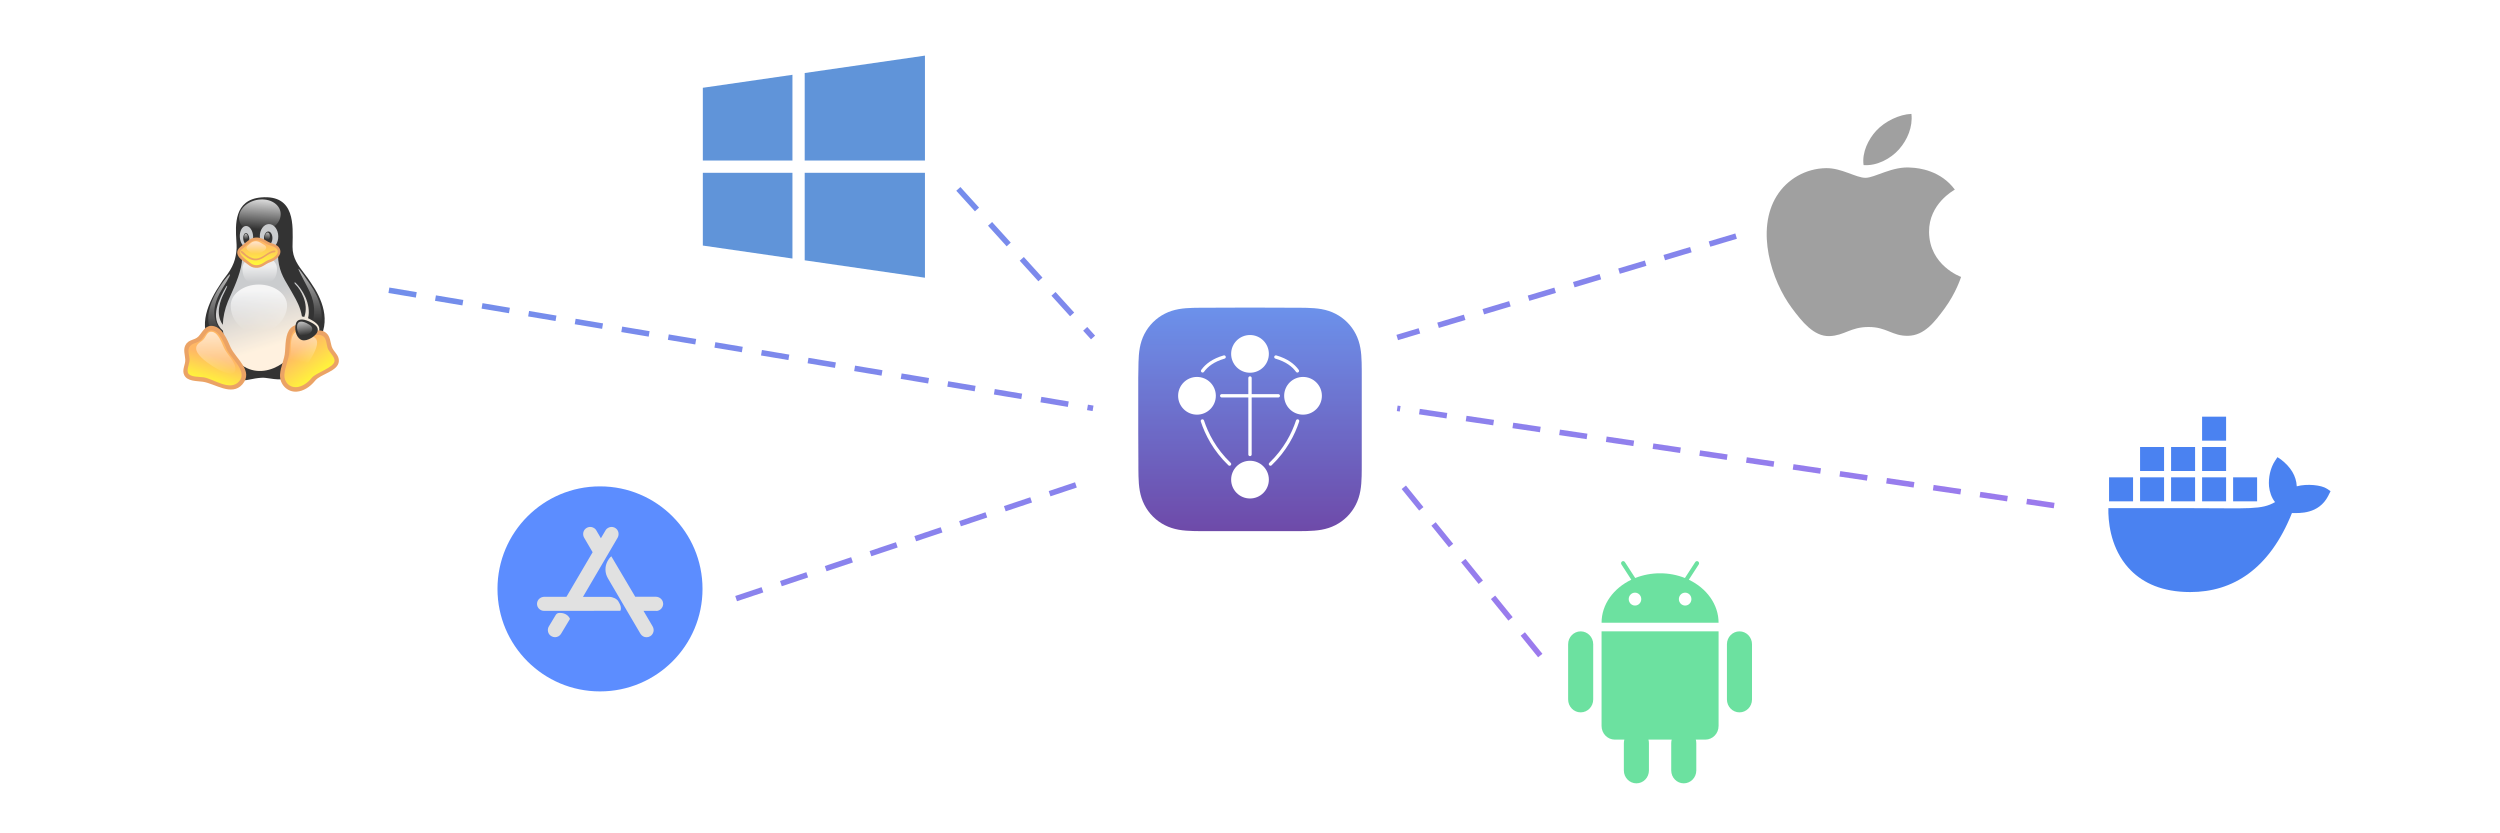 <svg width="900" height="300" viewBox="0 0 900 300" fill="none" xmlns="http://www.w3.org/2000/svg">
  <g opacity="0.8">
    <g clip-path="url(#clip0_199_271)">
      <path
        d="M576.565 261.355C576.565 264.059 578.701 266.261 581.329 266.261H584.768C584.649 266.68 584.588 267.114 584.588 267.55V277.356C584.588 279.921 586.61 282.002 589.101 282.002C591.594 282.002 593.616 279.921 593.616 277.356V267.55C593.616 267.102 593.55 266.67 593.436 266.261H601.819C601.7 266.68 601.639 267.114 601.639 267.55V277.356C601.639 279.921 603.661 282.002 606.152 282.002C608.644 282.002 610.667 279.921 610.667 277.356V267.55C610.667 267.102 610.601 266.67 610.486 266.261H613.925C616.554 266.261 618.688 264.061 618.688 261.355V227.291H576.564V261.355H576.565ZM569.041 227.291C566.548 227.291 564.528 229.37 564.528 231.936V251.806C564.528 254.371 566.548 256.451 569.041 256.451C571.533 256.451 573.555 254.371 573.555 251.806V231.937C573.555 229.37 571.533 227.291 569.041 227.291ZM626.21 227.291C623.717 227.291 621.697 229.37 621.697 231.936V251.806C621.697 254.371 623.717 256.451 626.21 256.451C628.703 256.451 630.722 254.371 630.722 251.806V231.937C630.722 229.37 628.703 227.291 626.21 227.291ZM607.983 208.699L608.83 207.391L609.665 206.101L611.542 203.205C611.652 203.034 611.692 202.826 611.653 202.626C611.615 202.427 611.5 202.249 611.334 202.131C611.252 202.075 611.16 202.035 611.062 202.015C610.964 201.996 610.863 201.996 610.766 202.016C610.668 202.036 610.575 202.075 610.493 202.132C610.411 202.189 610.342 202.262 610.288 202.346L608.279 205.452L607.432 206.757L606.575 208.081C603.726 206.954 600.689 206.379 597.625 206.388C594.562 206.379 591.526 206.953 588.678 208.079L587.822 206.756L586.977 205.45L584.963 202.345C584.91 202.261 584.84 202.188 584.758 202.131C584.676 202.075 584.584 202.035 584.486 202.015C584.389 201.995 584.288 201.995 584.19 202.015C584.093 202.034 584 202.074 583.918 202.13C583.751 202.248 583.637 202.425 583.598 202.625C583.559 202.825 583.6 203.032 583.711 203.204L585.585 206.1L586.421 207.39L587.268 208.698C580.884 211.758 576.564 217.557 576.564 224.193H618.686C618.687 217.558 614.367 211.76 607.983 208.699ZM588.6 218.001C587.353 218.001 586.343 216.96 586.343 215.678C586.343 214.396 587.353 213.358 588.6 213.358C589.846 213.358 590.857 214.396 590.857 215.678C590.857 216.96 589.846 218.001 588.6 218.001ZM606.653 218.001C605.406 218.001 604.397 216.96 604.397 215.678C604.397 214.396 605.406 213.358 606.653 213.358C607.9 213.358 608.909 214.396 608.909 215.678C608.909 216.96 607.9 218.001 606.653 218.001Z"
        fill="#47D988" />
    </g>
    <path
      d="M77.572 126.687C77.134 126.033 76.75 125.151 76.439 124.096C70.815 117.754 75.159 108.422 79.457 102.084C79.868 101.407 80.317 100.752 80.805 100.126C84.084 96.053 84.932 93.218 85.184 89.383C85.214 88.669 85.155 87.724 85.087 86.638C84.74 81.093 84.164 71.881 94.056 71.064C106.422 70.043 105.415 81.399 105.324 88.057C105.32 88.332 105.316 88.6 105.313 88.859C105.28 92.872 107.374 95.62 109.56 98.488C110.359 99.536 111.169 100.599 111.893 101.746C111.915 101.78 111.936 101.814 111.957 101.848C115.778 107.358 119.549 115.581 114.3 123.38C113.562 126.042 112.445 128.486 110.953 130.474C105.599 137.52 100.84 136.805 97.123 136.246C96.002 136.078 94.975 135.923 94.056 136.001C92.53 136.094 91.306 136.34 90.249 136.554C86.163 137.379 84.567 137.701 77.572 126.687Z"
      fill="black" />
    <path
      d="M101.05 77.281C100.935 80.544 97.473 83.379 93.323 83.641C89.174 83.903 85.918 81.426 86.033 78.162C86.147 74.899 89.609 72.064 93.759 71.802C97.909 71.564 101.164 74.017 101.05 77.281Z"
      fill="url(#paint0_linear_199_271)" />
    <path fill-rule="evenodd" clip-rule="evenodd"
      d="M93.53 85.214C93.563 86.988 94.376 88.501 95.517 89.185C91.794 88.851 87.18 90.213 87.18 92.789C87.122 97.147 84.697 102.569 82.95 106.472C82.607 107.241 82.289 107.951 82.021 108.582C80.94 111.259 80.292 114.121 80.215 116.929C77.352 112.983 79.433 107.92 80.554 105.723C82.046 102.832 82.018 102.472 81.438 103.149C79.216 106.928 75.031 114.518 80.272 119.077C80.438 121.113 80.934 123.086 81.815 124.899C88.83 139.049 101.967 133.237 106.3 125.9C106.877 124.857 107.343 123.848 107.713 122.873C107.93 123.009 108.162 123.115 108.409 123.184C110.588 123.828 113.843 121.374 114.622 119.85C115.563 117.825 114.6 116.443 111.39 114.799C111.226 114.718 111.065 114.642 110.905 114.571C112.136 109.388 108.744 103.998 106.321 101.711C105.869 101.599 105.805 101.856 106.507 102.555C108.032 104.018 111.351 109.231 109.556 114.083C109.26 114.004 108.975 113.948 108.704 113.917C108.153 110.606 106.682 108.031 105.654 106.231C105.421 105.824 105.211 105.456 105.039 105.128C104.693 104.467 104.28 103.782 103.841 103.056C102.15 100.259 100.087 96.846 100.087 91.788C99.829 90.675 98.779 89.933 97.381 89.524C99.003 89.196 100.221 87.301 100.179 85.023C100.133 82.57 98.597 80.616 96.763 80.664C94.929 80.712 93.462 82.76 93.53 85.214ZM95.043 85.761C95.02 87.119 95.662 88.215 96.511 88.215C97.336 88.215 98.047 87.119 98.07 85.785C98.093 84.427 97.451 83.332 96.603 83.332C95.754 83.332 95.066 84.427 95.043 85.761Z"
      fill="url(#paint1_linear_199_271)" />
    <path fill-rule="evenodd" clip-rule="evenodd"
      d="M88.945 89.025C90.275 88.953 91.238 87.167 91.123 85.047C91.009 82.927 89.84 81.283 88.51 81.355C87.18 81.426 86.217 83.213 86.332 85.333C86.446 87.453 87.616 89.096 88.945 89.025ZM89.748 85.785C89.862 86.905 89.45 87.858 88.854 87.953C88.257 88.025 87.684 87.191 87.57 86.071C87.455 84.951 87.868 83.999 88.464 83.903C89.06 83.832 89.633 84.666 89.748 85.785Z"
      fill="url(#paint2_linear_199_271)" />
    <path
      d="M95.387 84.999C95.318 85.761 95.662 86.381 96.143 86.428C96.625 86.476 97.084 85.88 97.152 85.142C97.221 84.38 96.877 83.76 96.396 83.713C95.914 83.665 95.456 84.261 95.387 84.999Z"
      fill="url(#paint3_linear_199_271)" />
    <path
      d="M89.244 85.19C89.313 85.809 89.061 86.357 88.694 86.405C88.327 86.453 87.983 85.976 87.914 85.333C87.846 84.714 88.097 84.166 88.465 84.118C88.832 84.07 89.175 84.571 89.244 85.19Z"
      fill="url(#paint4_linear_199_271)" />
    <path
      d="M103.342 110.035C103.342 114.227 99.468 119.659 92.819 119.611C85.964 119.659 83.053 114.227 83.053 110.035C83.053 105.842 87.592 102.436 93.186 102.436C98.803 102.46 103.342 105.842 103.342 110.035Z"
      fill="url(#paint5_linear_199_271)" />
    <path
      d="M99.722 96.863C99.653 101.198 96.925 102.223 93.486 102.223C90.047 102.223 87.548 101.579 87.25 96.863C87.25 93.909 90.047 92.194 93.486 92.194C96.925 92.17 99.722 93.885 99.722 96.863Z"
      fill="url(#paint6_linear_199_271)" />
    <path
      d="M78.928 103.532C81.175 99.983 85.921 94.528 79.822 104.295C74.87 112.346 77.988 117.516 79.593 118.945C84.224 123.233 84.041 126.115 80.395 123.852C72.578 119.016 74.205 110.869 78.928 103.532Z"
      fill="url(#paint7_linear_199_271)" />
    <path
      d="M111.459 104.986C109.511 100.817 103.321 90.241 111.758 102.532C119.438 113.657 114.05 121.399 113.087 122.161C112.124 122.923 108.892 124.471 109.832 121.78C110.795 119.088 115.563 113.99 111.459 104.986Z"
      fill="url(#paint8_linear_199_271)" />
    <path
      d="M77.232 137.859C72.096 135.024 64.645 138.407 67.35 130.736C67.901 128.998 66.548 126.377 67.419 124.686C68.451 122.613 70.675 123.066 72.004 121.684C73.311 120.255 74.136 117.778 76.59 118.159C79.02 118.54 80.648 121.637 82.344 125.448C83.605 128.164 88.053 131.999 87.755 135.048C87.388 139.717 82.275 140.598 77.232 137.859Z"
      fill="url(#paint9_linear_199_271)" />
    <path fill-rule="evenodd" clip-rule="evenodd"
      d="M72.568 122.243C71.32 123.609 69.026 123.281 68.105 125.068C67.514 126.216 68.16 127.98 68.247 129.237C68.355 130.79 67.068 132.99 67.723 134.316C68.459 135.806 71.785 135.612 73.248 135.826C76.857 136.353 82.823 141.025 86.086 137.297C89.277 133.652 83.144 129.04 81.64 125.801C80.662 123.603 79.198 119.389 76.472 118.961C74.551 118.662 73.676 121.031 72.568 122.243ZM76.704 117.357C80.098 117.89 81.796 122.289 83.048 125.102C84.949 129.181 91.462 133.566 87.241 138.388C83.407 142.767 77.354 138.063 73.03 137.432C70.871 137.116 67.465 137.343 66.335 135.057C65.364 133.092 66.827 131.312 66.691 129.354C66.575 127.685 65.915 125.893 66.727 124.308C67.839 122.082 69.985 122.621 71.444 121.118C72.993 119.416 73.922 116.925 76.704 117.357Z"
      fill="#E68C3F" />
    <path
      d="M112.836 136.549C116.596 131.809 124.964 132.785 119.324 126.282C118.132 124.877 118.499 121.875 117.032 120.589C115.312 119.017 113.409 120.303 111.667 119.493C109.924 118.612 108.09 116.921 105.958 118.112C103.826 119.327 103.596 122.471 103.39 126.616C103.207 129.593 100.593 134.572 101.992 137.311C104.009 141.551 109.26 140.98 112.836 136.549Z"
      fill="url(#paint10_linear_199_271)" />
    <path fill-rule="evenodd" clip-rule="evenodd"
      d="M114.335 118.945C115.299 118.919 116.454 118.987 117.538 119.975C118.887 121.164 118.9 123.105 119.409 124.73C120.011 126.654 122.121 127.754 121.995 130.011C121.788 133.699 115.4 134.588 113.433 137.067C111.544 139.408 109.155 140.802 106.889 140.99C103.451 141.275 100.612 138.385 100.813 134.855C100.976 131.998 102.431 129.403 102.609 126.569C102.711 124.516 102.821 122.614 103.192 121.069C103.567 119.507 104.243 118.163 105.58 117.401C108.51 115.764 111.34 119.023 114.335 118.945ZM106.328 118.824C105.535 119.277 105.03 120.112 104.706 121.461C104.378 122.827 104.271 124.577 104.166 126.668C103.991 129.508 102.533 132.102 102.371 134.951C102.226 137.492 104.177 139.588 106.765 139.374C108.521 139.228 110.547 138.119 112.233 136.031C113.74 134.132 120.3 132.369 120.437 129.916C120.526 128.315 118.419 126.812 117.924 125.232C117.537 123.994 117.517 122.078 116.526 121.209C115.892 120.63 115.226 120.544 114.375 120.566C111.908 120.63 108.618 117.548 106.328 118.824Z"
      fill="#E68C3F" />
    <path
      d="M111.206 130.213C117.029 121.28 112.696 121.351 111.228 120.66C109.761 119.946 108.225 118.54 106.506 119.517C104.786 120.517 104.694 123.09 104.649 126.473C104.58 128.902 102.631 132.976 103.801 135.239C105.222 137.883 108.661 134.048 111.206 130.213Z"
      fill="url(#paint11_linear_199_271)" />
    <path
      d="M76.039 131.498C67.327 125.638 71.408 123.637 72.714 122.708C74.296 121.517 74.319 119.23 76.268 119.444C78.217 119.659 79.363 122.16 80.67 125.257C81.633 127.472 84.98 130.426 84.728 132.975C84.407 135.976 79.799 133.999 76.039 131.498Z"
      fill="url(#paint12_linear_199_271)" />
    <path
      d="M114.119 119.778C113.432 121.017 110.635 122.97 108.778 122.446C106.875 121.946 106.004 119.158 106.393 117.062C106.737 114.68 108.778 114.561 111.346 115.752C114.074 117.038 114.922 118.134 114.119 119.778Z"
      fill="black" />
    <path
      d="M112.239 119.087C111.803 119.945 109.969 121.303 108.686 120.945C107.402 120.588 106.76 118.659 106.966 117.205C107.149 115.562 108.525 115.467 110.268 116.276C112.147 117.182 112.744 117.944 112.239 119.087Z"
      fill="url(#paint13_linear_199_271)" />
    <path
      d="M88.531 88.002C89.448 87.12 91.672 84.429 95.891 87.24C96.67 87.764 97.312 87.811 98.802 88.478C101.806 89.765 100.384 92.861 97.174 93.909C95.799 94.362 94.561 96.101 92.085 95.934C89.953 95.815 89.403 94.362 88.096 93.576C85.78 92.218 85.436 90.384 86.697 89.407C87.958 88.431 88.44 88.073 88.531 88.002Z"
      fill="url(#paint14_linear_199_271)" />
    <path fill-rule="evenodd" clip-rule="evenodd"
      d="M86.977 89.797C86.498 90.168 86.345 90.662 86.503 91.207C86.829 92.329 89.176 93.871 90.075 94.626C90.586 95.055 91.171 95.395 92.115 95.448C94.138 95.584 95.262 94.028 97.034 93.445C98.2 93.064 100.666 91.609 99.849 89.942C99.152 88.519 96.803 88.432 95.637 87.648C93.629 86.31 92.168 86.32 91.126 86.695C89.985 87.106 88.01 88.996 86.977 89.797ZM90.819 85.776C92.174 85.288 93.935 85.358 96.145 86.83C97.597 87.807 99.807 87.713 100.683 89.501C101.8 91.778 99.095 93.791 97.315 94.373C95.409 95 94.345 96.572 92.057 96.419C90.871 96.352 90.11 95.906 89.487 95.383C88.193 94.297 86.008 93.265 85.509 91.543C85.231 90.589 85.636 89.622 86.417 89.016C87.68 88.038 89.388 86.292 90.819 85.776Z"
      fill="#E68C3F" />
    <path fill-rule="evenodd" clip-rule="evenodd"
      d="M99.162 90.485C99.171 90.664 99.039 90.817 98.867 90.826C96.441 90.964 94.735 93.733 91.995 93.733C90.462 93.733 89.248 92.993 88.38 92.282C88.205 92.139 86.662 90.949 86.662 90.646C86.662 90.467 86.802 90.321 86.974 90.321C87.297 90.321 88.269 91.377 88.631 91.674C89.449 92.344 90.663 93.085 91.995 93.085C94.708 93.085 96.372 90.319 98.833 90.179C99.005 90.169 99.152 90.306 99.162 90.485Z"
      fill="#E68C3F" />
    <path
      d="M89.956 87.763C90.414 87.334 91.858 86.167 93.761 87.358C94.174 87.596 94.587 87.858 95.183 88.216C96.398 88.954 95.802 90.026 94.334 90.693C93.669 90.979 92.569 91.598 91.744 91.55C90.827 91.455 90.207 90.836 89.612 90.431C88.488 89.669 88.557 89.025 89.084 88.525C89.474 88.144 89.91 87.787 89.956 87.763Z"
      fill="url(#paint15_linear_199_271)" />
    <g clip-path="url(#clip1_199_271)">
      <path
        d="M837.699 175.943C835.738 174.623 830.584 174.059 826.837 175.069C826.635 171.337 824.711 168.192 821.19 165.448L819.887 164.573L819.019 165.884C817.311 168.476 816.592 171.929 816.847 175.068C817.048 177.001 817.721 179.175 819.019 180.752C814.142 183.581 809.647 182.939 789.741 182.939H759.006C758.916 187.434 759.639 196.08 765.138 203.119C765.745 203.897 766.411 204.649 767.134 205.373C771.604 209.85 778.358 213.133 788.459 213.142C803.867 213.156 817.069 204.828 825.099 184.69C827.742 184.733 834.717 185.164 838.131 178.567C838.214 178.456 838.999 176.817 838.999 176.817L837.698 175.942L837.699 175.943ZM779.064 171.833H770.422V180.475H779.064V171.833ZM790.23 171.833H781.587V180.475H790.23V171.833ZM801.395 171.833H792.752V180.475H801.395V171.833ZM812.56 171.833H803.918V180.475H812.56V171.833ZM767.899 171.833H759.256V180.475H767.899V171.833ZM779.064 160.917H770.422V169.559H779.064V160.917ZM790.23 160.917H781.587V169.559H790.23V160.917ZM801.395 160.917H792.752V169.559H801.395V160.917ZM801.395 150H792.752V158.642H801.395V150Z"
        fill="#1D63ED" />
    </g>
    <circle cx="216" cy="212" r="30" fill="#D9D9D9" />
    <path
      d="M236.141 219.906H231.672V219.922L234.938 225.484C235.031 225.625 235.094 225.781 235.156 225.938C235.219 226.094 235.25 226.266 235.281 226.422C235.313 226.594 235.313 226.75 235.313 226.922C235.313 227.094 235.281 227.25 235.25 227.422C235.203 227.594 235.156 227.75 235.078 227.906C235 228.063 234.922 228.203 234.828 228.344C234.734 228.484 234.625 228.609 234.5 228.719C234.375 228.828 234.25 228.938 234.094 229.031C233.688 229.281 233.234 229.406 232.766 229.406C232.547 229.406 232.328 229.375 232.109 229.328C231.891 229.266 231.688 229.188 231.5 229.078C231.313 228.969 231.125 228.828 230.969 228.672C230.813 228.516 230.672 228.344 230.563 228.156L225.734 219.938L222.734 214.828L218.859 208.219C218.719 207.984 218.594 207.734 218.484 207.484C218.375 207.234 218.281 206.969 218.203 206.719C218.125 206.453 218.078 206.188 218.031 205.922C217.984 205.656 217.969 205.375 217.969 205.109C217.969 204.844 217.984 204.563 218 204.297C218.031 204.031 218.078 203.75 218.141 203.484C218.203 203.219 218.281 202.953 218.391 202.703C218.484 202.453 218.609 202.203 218.734 201.969C219.5 200.625 220.078 200.266 220.078 200.266L228.688 214.828H236.094C237.484 214.828 238.672 215.891 238.734 217.266V217.531C238.734 217.625 238.719 217.703 238.703 217.797C238.688 217.875 238.672 217.969 238.641 218.047C238.625 218.125 238.594 218.219 238.563 218.297C238.531 218.375 238.5 218.453 238.453 218.531C238.422 218.609 238.375 218.688 238.328 218.75C238.281 218.828 238.234 218.891 238.172 218.969C238.125 219.031 238.063 219.109 238 219.172C237.938 219.234 237.875 219.297 237.813 219.344C237.75 219.406 237.672 219.453 237.609 219.5C237.531 219.547 237.469 219.594 237.391 219.641C237.313 219.688 237.234 219.719 237.156 219.75C237.078 219.781 237 219.813 236.906 219.844C236.813 219.875 236.734 219.891 236.656 219.906C236.578 219.922 236.484 219.938 236.406 219.938C236.313 219.906 236.234 219.906 236.141 219.906ZM223.328 219.891L206.828 219.906H195.859C195.766 219.906 195.688 219.906 195.609 219.891C195.531 219.875 195.438 219.875 195.359 219.859C195.281 219.844 195.188 219.828 195.109 219.797L194.875 219.703C194.797 219.672 194.719 219.625 194.641 219.594C194.563 219.547 194.484 219.5 194.422 219.453C194.344 219.406 194.281 219.359 194.219 219.297C194.156 219.234 194.094 219.188 194.031 219.125C193.969 219.063 193.922 219 193.859 218.938C193.813 218.875 193.75 218.797 193.719 218.734C193.672 218.656 193.625 218.594 193.594 218.516C193.563 218.438 193.516 218.359 193.484 218.281C193.453 218.203 193.422 218.125 193.406 218.031C193.391 217.953 193.359 217.859 193.359 217.781C193.344 217.703 193.344 217.609 193.328 217.531V217.281C193.375 215.891 194.594 214.844 195.969 214.844H203.922L213.344 198.797L210.297 193.594C209.609 192.406 209.922 190.844 211.094 190.109C211.172 190.063 211.234 190.016 211.313 189.984C211.391 189.938 211.469 189.906 211.547 189.875C211.625 189.844 211.703 189.813 211.797 189.797C211.875 189.781 211.969 189.75 212.047 189.734C212.125 189.719 212.219 189.703 212.297 189.703H212.563C212.656 189.703 212.734 189.719 212.813 189.719C212.891 189.734 212.984 189.75 213.063 189.766C213.141 189.781 213.234 189.813 213.313 189.844L213.547 189.938C213.625 189.969 213.703 190.016 213.781 190.063C213.859 190.109 213.922 190.156 214 190.203C214.063 190.25 214.141 190.313 214.203 190.359L214.391 190.547C214.453 190.609 214.5 190.672 214.547 190.75C214.594 190.828 214.641 190.891 214.688 190.969L216.313 193.75H216.328L217.969 190.969C218.016 190.891 218.063 190.828 218.109 190.75C218.156 190.688 218.219 190.609 218.266 190.547L218.453 190.359C218.516 190.297 218.578 190.25 218.656 190.203C218.719 190.156 218.797 190.109 218.875 190.063C218.953 190.016 219.031 189.984 219.109 189.938L219.344 189.844C219.422 189.813 219.5 189.797 219.594 189.766C219.672 189.75 219.766 189.734 219.844 189.719C219.922 189.703 220.016 189.703 220.094 189.703H220.344C220.422 189.703 220.516 189.719 220.594 189.734C220.672 189.75 220.766 189.766 220.844 189.797C220.922 189.813 221.016 189.844 221.094 189.875C221.172 189.906 221.25 189.938 221.328 189.984C221.406 190.016 221.484 190.063 221.547 190.109C222.719 190.859 223.016 192.422 222.328 193.609L219.281 198.813L216.313 203.875L209.875 214.859V214.875H219.375C220.563 214.875 222.063 215.516 222.656 216.547L222.703 216.656C223.234 217.563 223.531 218.188 223.531 219.094C223.516 219.344 223.453 219.625 223.328 219.891ZM202 228.125C201.891 228.313 201.75 228.5 201.594 228.656C201.438 228.813 201.25 228.953 201.063 229.063C200.875 229.172 200.656 229.25 200.453 229.313C200.234 229.375 200.016 229.391 199.797 229.391C199.328 229.391 198.906 229.281 198.5 229.031C198.422 228.984 198.359 228.938 198.297 228.891C198.234 228.844 198.156 228.797 198.094 228.734C198.031 228.672 197.969 228.625 197.906 228.563C197.844 228.5 197.797 228.438 197.75 228.375C197.703 228.313 197.656 228.234 197.609 228.172C197.563 228.094 197.531 228.031 197.484 227.953L197.391 227.719C197.359 227.641 197.344 227.563 197.313 227.484C197.297 227.406 197.281 227.328 197.266 227.234C197.25 227.156 197.25 227.063 197.234 226.984C197.219 226.906 197.234 226.813 197.234 226.734C197.234 226.656 197.25 226.563 197.25 226.484C197.266 226.406 197.281 226.313 197.297 226.234C197.313 226.156 197.344 226.078 197.359 226L197.453 225.766C197.484 225.688 197.531 225.609 197.563 225.547L200.078 221.359C200.141 221.25 200.219 221.156 200.313 221.063C200.406 220.969 200.5 220.906 200.609 220.844C200.719 220.781 200.828 220.734 200.953 220.703C201.078 220.672 201.203 220.656 201.328 220.656H201.703C203.531 220.656 204.813 221.75 205.188 222.813L202 228.125ZM216 175.094C195.609 175.094 179.094 191.609 179.094 212C179.094 232.391 195.609 248.906 216 248.906C236.391 248.906 252.906 232.391 252.906 212C252.906 191.609 236.391 175.094 216 175.094Z"
      fill="#3370FF" />
    <g clip-path="url(#clip2_199_271)">
      <path
        d="M683.636 53.772C686.635 50.387 688.661 45.683 688.11 40.999C683.787 41.161 678.553 43.673 675.449 47.055C672.668 50.056 670.238 54.836 670.887 59.435C675.711 59.785 680.633 57.152 683.636 53.772ZM694.459 83.509C694.351 73.374 703.337 68.516 703.741 68.271C698.69 61.398 690.822 60.455 688.024 60.347C681.333 59.715 674.963 64.015 671.566 64.015C668.178 64.015 662.935 60.44 657.387 60.531C650.088 60.632 643.362 64.481 639.605 70.564C632.026 82.803 637.666 100.941 645.053 110.875C648.665 115.732 652.97 121.195 658.619 120.995C664.064 120.795 666.12 117.718 672.7 117.718C679.284 117.718 681.13 120.995 686.889 120.893C692.744 120.795 696.456 115.946 700.039 111.072C704.186 105.43 705.891 99.966 705.994 99.692C705.863 99.633 694.576 95.607 694.459 83.509Z"
        fill="#888888" />
    </g>
    <g clip-path="url(#clip3_199_271)">
      <path
        d="M253.019 57.795H285.28V26.926L253.019 31.6V57.795ZM289.691 26.286V57.795H332.98V20.019L289.691 26.286ZM253.019 88.401L285.28 93.074V62.208H253.019V88.401ZM289.691 93.714L332.98 99.981V62.208H289.691V93.714Z"
        fill="#3879D0" />
    </g>
    <g filter="url(#filter0_d_199_271)">
      <path fill-rule="evenodd" clip-rule="evenodd"
        d="M490.234 134.827C490.234 133.872 490.235 132.916 490.229 131.961C490.224 131.156 490.215 130.351 490.193 129.547C490.146 127.794 490.042 126.026 489.73 124.292C489.414 122.533 488.898 120.896 488.084 119.299C487.284 117.728 486.239 116.291 484.992 115.045C483.746 113.799 482.308 112.754 480.737 111.955C479.137 111.141 477.499 110.625 475.738 110.309C474.004 109.997 472.235 109.894 470.482 109.847C469.677 109.825 468.872 109.816 468.067 109.811C467.111 109.805 466.155 109.805 465.2 109.805L454.101 109.766H445.801L434.899 109.805C433.941 109.805 432.983 109.805 432.025 109.811C431.219 109.816 430.412 109.825 429.606 109.847C427.848 109.894 426.076 109.997 424.338 110.309C422.575 110.625 420.934 111.141 419.332 111.954C417.757 112.754 416.317 113.799 415.067 115.045C413.818 116.291 412.771 117.728 411.97 119.298C411.154 120.897 410.637 122.534 410.32 124.294C410.008 126.027 409.904 127.795 409.857 129.547C409.835 130.352 409.825 131.156 409.821 131.961C409.815 132.916 409.766 134.103 409.766 135.059L409.766 145.809L409.766 154.199L409.815 165.178C409.815 166.135 409.815 167.092 409.821 168.048C409.825 168.854 409.835 169.66 409.857 170.465C409.904 172.221 410.008 173.992 410.32 175.728C410.637 177.489 411.154 179.128 411.97 180.728C412.771 182.301 413.818 183.74 415.067 184.988C416.317 186.235 417.757 187.281 419.331 188.082C420.934 188.897 422.576 189.414 424.34 189.73C426.077 190.042 427.849 190.145 429.606 190.193C430.412 190.214 431.219 190.224 432.026 190.229C432.983 190.234 433.941 190.234 434.899 190.234L445.899 190.234H454.22L465.2 190.234C466.155 190.234 467.111 190.234 468.067 190.229C468.872 190.224 469.677 190.214 470.482 190.193C472.236 190.145 474.005 190.042 475.74 189.73C477.5 189.413 479.137 188.896 480.736 188.082C482.308 187.281 483.746 186.235 484.992 184.988C486.239 183.74 487.284 182.301 488.084 180.729C488.898 179.128 489.414 177.488 489.731 175.726C490.042 173.99 490.146 172.22 490.193 170.465C490.215 169.66 490.224 168.854 490.229 168.048C490.235 167.092 490.234 166.135 490.234 165.178C490.234 165.178 490.234 154.393 490.234 154.199V145.801C490.234 145.657 490.234 134.827 490.234 134.827"
        fill="url(#paint16_linear_199_271)" />
    </g>
    <path
      d="M456.79 127.396C456.79 131.146 453.75 134.186 450 134.186C446.25 134.186 443.21 131.146 443.21 127.396C443.21 123.646 446.25 120.605 450 120.605C453.75 120.605 456.79 123.646 456.79 127.396Z"
      fill="white" />
    <path
      d="M437.702 142.486C437.702 146.236 434.662 149.276 430.911 149.276C427.161 149.276 424.121 146.236 424.121 142.486C424.121 138.735 427.161 135.695 430.911 135.695C434.662 135.695 437.702 138.735 437.702 142.486Z"
      fill="white" />
    <path
      d="M475.879 142.486C475.879 146.236 472.839 149.276 469.089 149.276C465.338 149.276 462.298 146.236 462.298 142.486C462.298 138.735 465.338 135.695 469.089 135.695C472.839 135.695 475.879 138.735 475.879 142.486Z"
      fill="white" />
    <path
      d="M456.79 172.665C456.79 176.415 453.75 179.455 450 179.455C446.25 179.455 443.21 176.415 443.21 172.665C443.21 168.915 446.25 165.875 450 165.875C453.75 165.875 456.79 168.915 456.79 172.665Z"
      fill="white" />
    <path
      d="M466.566 151.361C466.67 151.044 467.011 150.872 467.328 150.976C467.645 151.08 467.817 151.421 467.713 151.738C466.168 156.436 463.259 162.255 457.781 167.507C457.54 167.738 457.158 167.73 456.927 167.489C456.697 167.248 456.705 166.866 456.945 166.636C462.252 161.548 465.069 155.913 466.566 151.361Z"
      fill="white" />
    <path
      d="M432.672 150.976C432.988 150.872 433.33 151.044 433.434 151.361C434.931 155.913 437.748 161.548 443.055 166.636C443.295 166.866 443.303 167.248 443.073 167.489C442.842 167.73 442.46 167.738 442.219 167.507C436.741 162.255 433.832 156.436 432.287 151.738C432.183 151.421 432.355 151.08 432.672 150.976Z"
      fill="white" />
    <path
      d="M440.518 127.951C440.838 127.858 441.173 128.043 441.265 128.363C441.357 128.683 441.173 129.018 440.852 129.11C437.036 130.212 434.77 131.999 433.428 133.872C433.234 134.143 432.857 134.205 432.586 134.011C432.315 133.817 432.253 133.44 432.447 133.169C433.967 131.048 436.475 129.117 440.518 127.951ZM458.735 128.363C458.828 128.043 459.162 127.858 459.482 127.951C463.525 129.117 466.033 131.048 467.553 133.169C467.747 133.44 467.685 133.817 467.414 134.011C467.143 134.205 466.766 134.143 466.572 133.872C465.23 131.999 462.964 130.212 459.148 129.11C458.827 129.018 458.643 128.683 458.735 128.363Z"
      fill="white" />
    <path
      d="M460.186 141.882C460.519 141.882 460.789 142.152 460.789 142.486C460.789 142.819 460.519 143.089 460.186 143.089H450H439.814C439.481 143.089 439.211 142.819 439.211 142.486C439.211 142.152 439.481 141.882 439.814 141.882H460.186Z"
      fill="white" />
    <path
      d="M449.396 163.611V136.072C449.396 135.739 449.667 135.469 450 135.469C450.333 135.469 450.604 135.739 450.604 136.072V163.611C450.604 163.945 450.333 164.215 450 164.215C449.667 164.215 449.396 163.945 449.396 163.611Z"
      fill="white" />
    <path
      d="M140 104.5L393.5 147M265 215.5L393.5 172.5M345 68L393.5 121.5M625 85L503 121.5M554.5 236L503 172.5M739.5 182L503 147"
      stroke="url(#paint17_linear_199_271)" stroke-width="2" stroke-dasharray="10 7" />
  </g>
  <defs>
    <filter id="filter0_d_199_271" x="408.789" y="109.766" width="82.422" height="82.422"
      filterUnits="userSpaceOnUse" color-interpolation-filters="sRGB">
      <feFlood flood-opacity="0" result="BackgroundImageFix" />
      <feColorMatrix in="SourceAlpha" type="matrix"
        values="0 0 0 0 0 0 0 0 0 0 0 0 0 0 0 0 0 0 127 0" result="hardAlpha" />
      <feOffset dy="0.977" />
      <feGaussianBlur stdDeviation="0.488" />
      <feColorMatrix type="matrix" values="0 0 0 0 0 0 0 0 0 0 0 0 0 0 0 0 0 0 0.3 0" />
      <feBlend mode="normal" in2="BackgroundImageFix" result="effect1_dropShadow_199_271" />
      <feBlend mode="normal" in="SourceGraphic" in2="effect1_dropShadow_199_271" result="shape" />
    </filter>
    <linearGradient id="paint0_linear_199_271" x1="94.203" y1="72.072" x2="93.428" y2="82.571"
      gradientUnits="userSpaceOnUse">
      <stop stop-color="white" stop-opacity="0.8" />
      <stop offset="1" stop-color="white" stop-opacity="0" />
    </linearGradient>
    <linearGradient id="paint1_linear_199_271" x1="83.138" y1="129.354" x2="77.377" y2="110.452"
      gradientUnits="userSpaceOnUse">
      <stop stop-color="#FFEED7" />
      <stop offset="1" stop-color="#BDBFC2" />
    </linearGradient>
    <linearGradient id="paint2_linear_199_271" x1="83.139" y1="129.354" x2="77.377" y2="110.452"
      gradientUnits="userSpaceOnUse">
      <stop stop-color="#FFEED7" />
      <stop offset="1" stop-color="#BDBFC2" />
    </linearGradient>
    <linearGradient id="paint3_linear_199_271" x1="96.339" y1="83.794" x2="96.012" y2="86.24"
      gradientUnits="userSpaceOnUse">
      <stop stop-color="white" stop-opacity="0.65" />
      <stop offset="1" stop-color="white" stop-opacity="0" />
    </linearGradient>
    <linearGradient id="paint4_linear_199_271" x1="88.52" y1="84.24" x2="88.871" y2="86.219"
      gradientUnits="userSpaceOnUse">
      <stop stop-color="white" stop-opacity="0.65" />
      <stop offset="1" stop-color="white" stop-opacity="0" />
    </linearGradient>
    <linearGradient id="paint5_linear_199_271" x1="93.165" y1="104.708" x2="93.224" y2="118.697"
      gradientUnits="userSpaceOnUse">
      <stop stop-color="white" stop-opacity="0.8" />
      <stop offset="1" stop-color="white" stop-opacity="0" />
    </linearGradient>
    <linearGradient id="paint6_linear_199_271" x1="93.477" y1="95.937" x2="93.541" y2="101.499"
      gradientUnits="userSpaceOnUse">
      <stop stop-color="white" stop-opacity="0.65" />
      <stop offset="1" stop-color="white" stop-opacity="0" />
    </linearGradient>
    <linearGradient id="paint7_linear_199_271" x1="79.02" y1="99.37" x2="79.02" y2="119.782"
      gradientUnits="userSpaceOnUse">
      <stop stop-color="white" stop-opacity="0.65" />
      <stop offset="1" stop-color="white" stop-opacity="0" />
    </linearGradient>
    <linearGradient id="paint8_linear_199_271" x1="111.617" y1="97.376" x2="111.609" y2="115.819"
      gradientUnits="userSpaceOnUse">
      <stop stop-color="white" stop-opacity="0.65" />
      <stop offset="1" stop-color="white" stop-opacity="0" />
    </linearGradient>
    <linearGradient id="paint9_linear_199_271" x1="78.001" y1="128.532" x2="74.874" y2="138.977"
      gradientUnits="userSpaceOnUse">
      <stop stop-color="#FFA63F" />
      <stop offset="1" stop-color="#FFFF00" />
    </linearGradient>
    <linearGradient id="paint10_linear_199_271" x1="107.588" y1="125.356" x2="115.931" y2="136.732"
      gradientUnits="userSpaceOnUse">
      <stop stop-color="#FFA63F" />
      <stop offset="1" stop-color="#FFFF00" />
    </linearGradient>
    <linearGradient id="paint11_linear_199_271" x1="109.82" y1="116.268" x2="106.903" y2="130.013"
      gradientUnits="userSpaceOnUse">
      <stop stop-color="white" stop-opacity="0.65" />
      <stop offset="1" stop-color="white" stop-opacity="0" />
    </linearGradient>
    <linearGradient id="paint12_linear_199_271" x1="77.363" y1="119.666" x2="77.941" y2="135.135"
      gradientUnits="userSpaceOnUse">
      <stop stop-color="white" stop-opacity="0.65" />
      <stop offset="1" stop-color="white" stop-opacity="0" />
    </linearGradient>
    <linearGradient id="paint13_linear_199_271" x1="109.316" y1="116.017" x2="109.992" y2="120.639"
      gradientUnits="userSpaceOnUse">
      <stop stop-color="white" stop-opacity="0.65" />
      <stop offset="1" stop-color="white" stop-opacity="0" />
    </linearGradient>
    <linearGradient id="paint14_linear_199_271" x1="93.176" y1="87.744" x2="93.232" y2="95.885"
      gradientUnits="userSpaceOnUse">
      <stop stop-color="#FFA63F" />
      <stop offset="1" stop-color="#FFFF00" />
    </linearGradient>
    <linearGradient id="paint15_linear_199_271" x1="92.288" y1="86.974" x2="92.273" y2="91.278"
      gradientUnits="userSpaceOnUse">
      <stop stop-color="white" stop-opacity="0.65" />
      <stop offset="1" stop-color="white" stop-opacity="0" />
    </linearGradient>
    <linearGradient id="paint16_linear_199_271" x1="450" y1="109.766" x2="450" y2="191.553"
      gradientUnits="userSpaceOnUse">
      <stop stop-color="#4776E6" />
      <stop offset="1" stop-color="#4A1B92" />
    </linearGradient>
    <linearGradient id="paint17_linear_199_271" x1="140" y1="68" x2="227.303" y2="379.535"
      gradientUnits="userSpaceOnUse">
      <stop stop-color="#4776E6" />
      <stop offset="1" stop-color="#8E54E9" />
    </linearGradient>
    <clipPath id="clip0_199_271">
      <rect width="80" height="80" fill="white" transform="translate(557 202)" />
    </clipPath>
    <clipPath id="clip1_199_271">
      <rect width="80" height="63.142" fill="white" transform="translate(759 150)" />
    </clipPath>
    <clipPath id="clip2_199_271">
      <rect width="80" height="80" fill="white" transform="translate(631 41)" />
    </clipPath>
    <clipPath id="clip3_199_271">
      <rect width="80" height="80" fill="white" transform="translate(253 20)" />
    </clipPath>
  </defs>
</svg>
